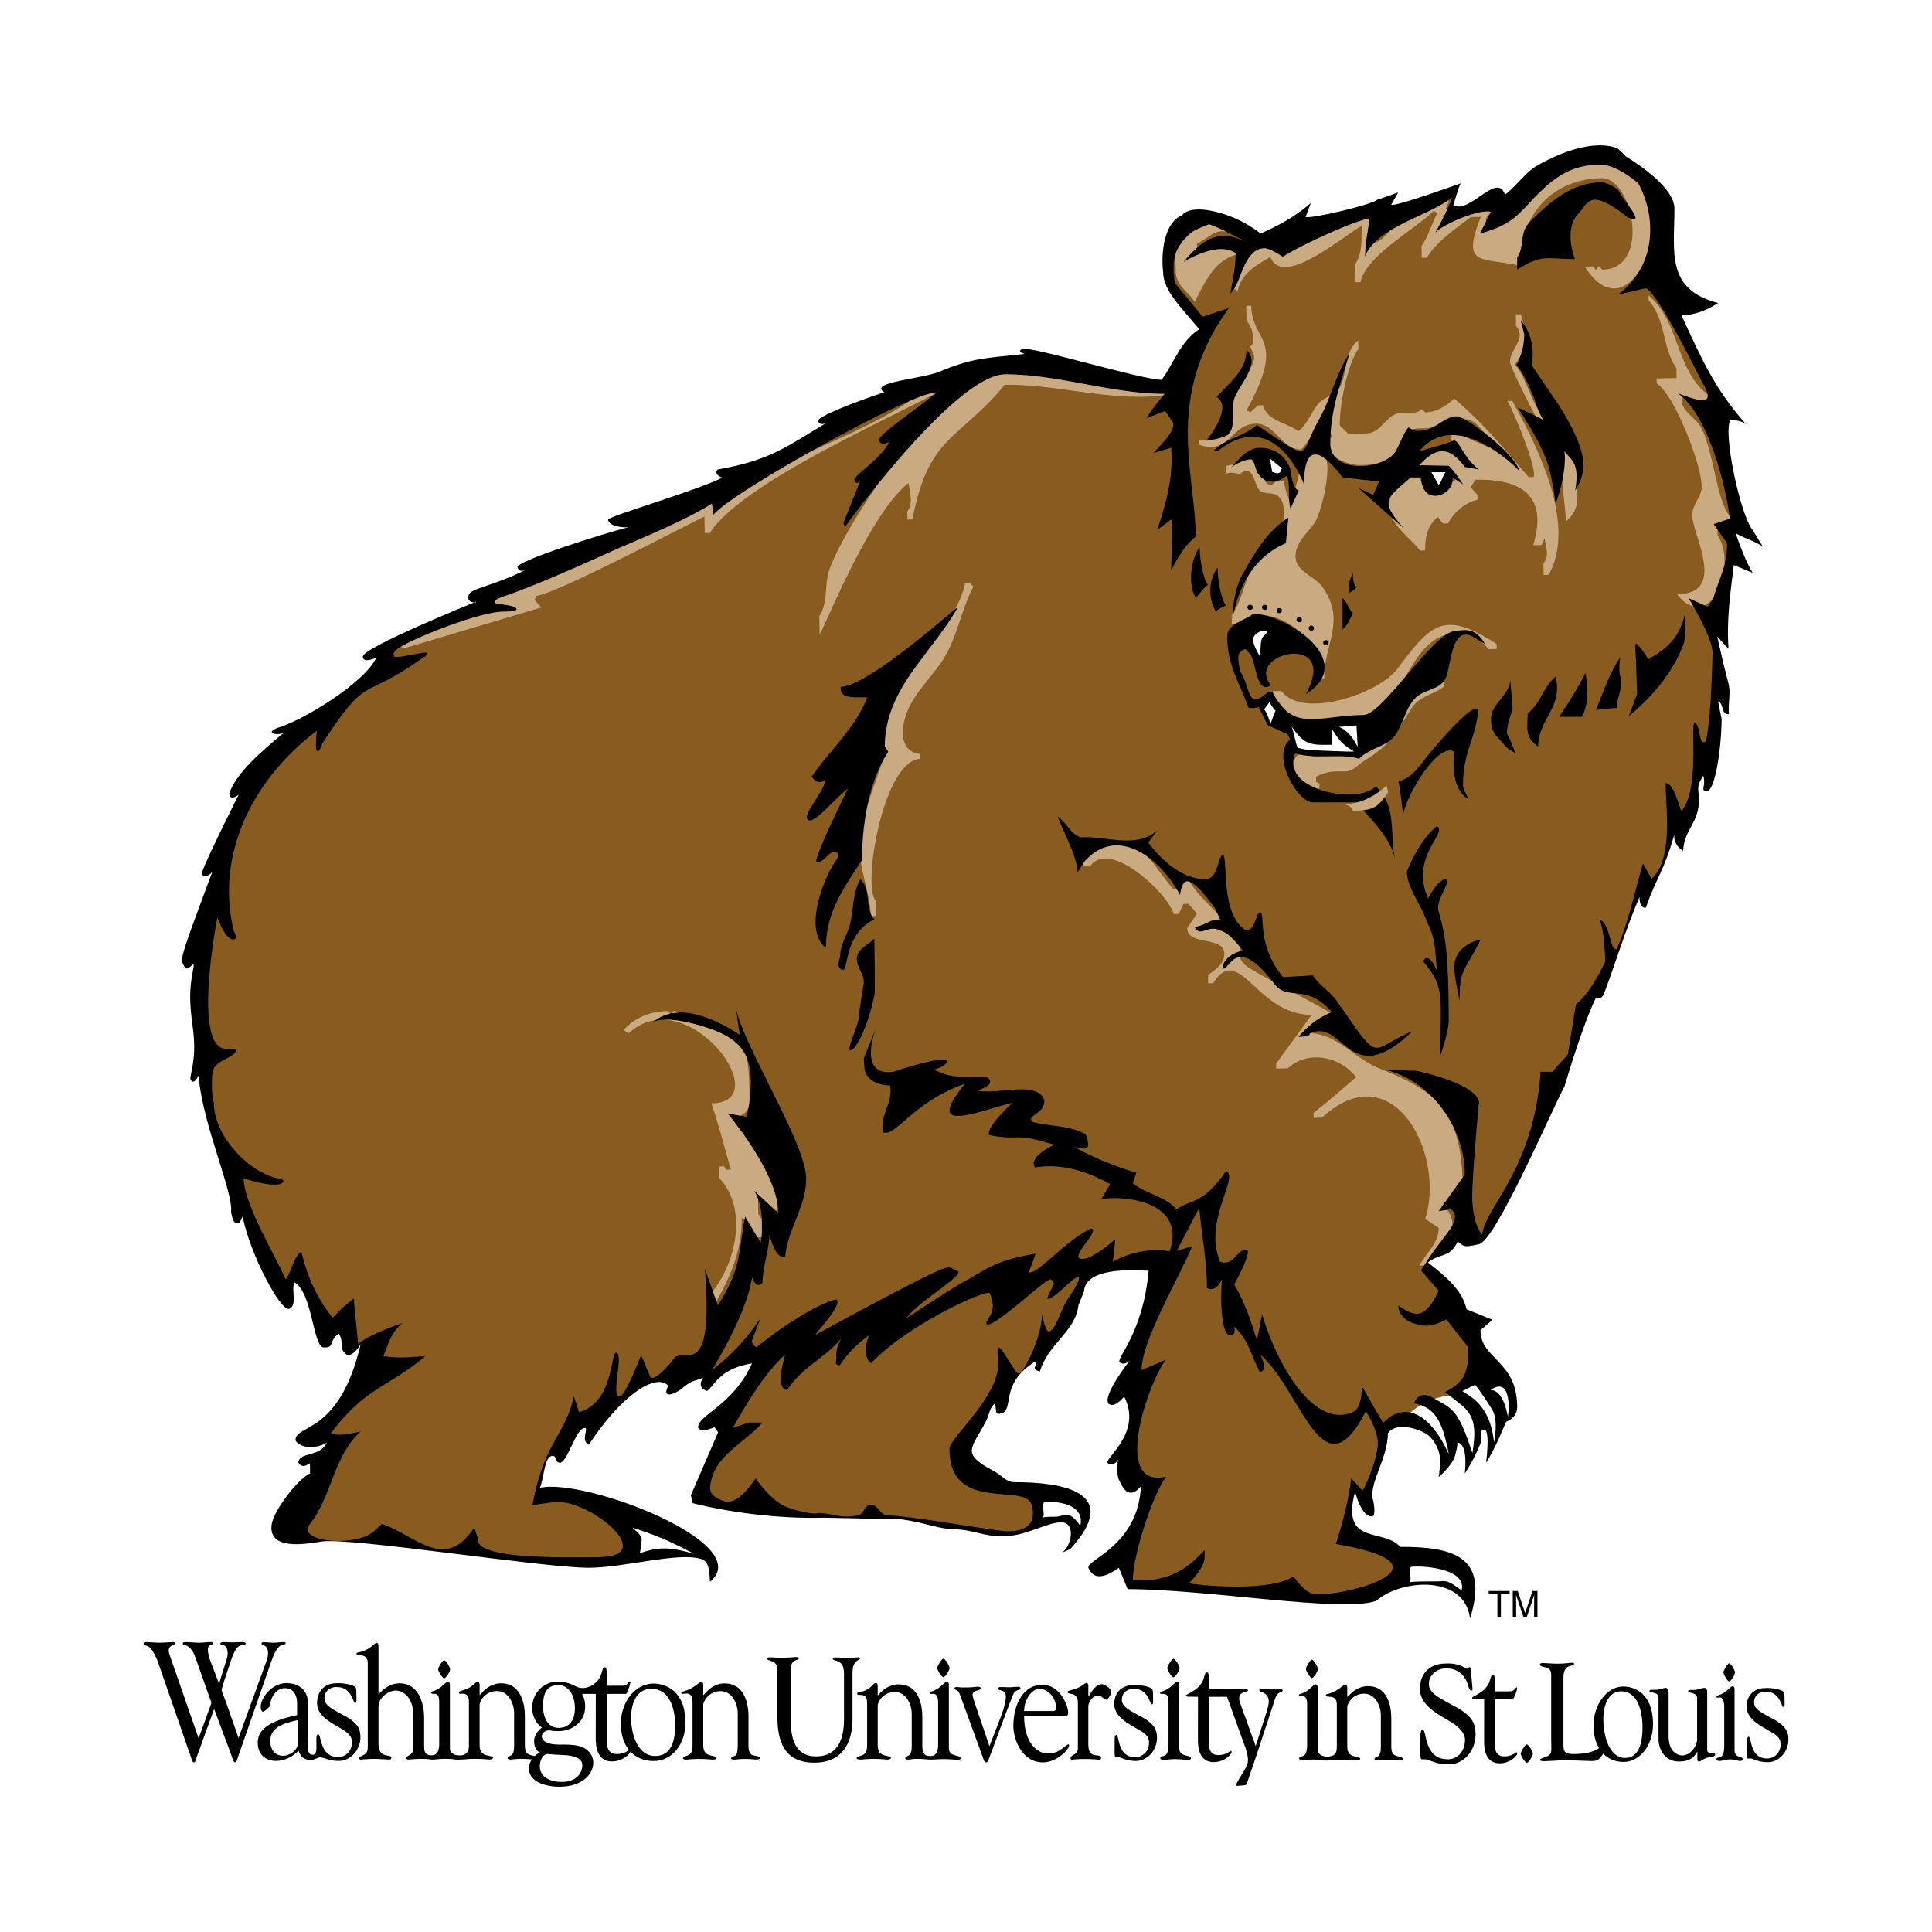 <svg xmlns="http://www.w3.org/2000/svg" width="2500" height="2500" viewBox="0 0 192.756 192.756"><g fill-rule="evenodd" clip-rule="evenodd"><path fill="#fff" d="M0 0h192.756v192.756H0V0z"/><path d="M113.826 148.297s-.467.576-.887.623c-.668.075-.943-.587-1.256-1.183-.385-.737-.139-2.129-.139-2.129s-.311.761-1.07.344c-.15-.563 3.502-3.082 1.68-6.618 0 0-.906 1.188-1.539.734-.697-.807 2.117-4.346 2.117-4.346s-.473.556-.996.212c-.527-.286 2.311-2.802 2.859-9.149-1.779-.107-6.295-.303-6.449 2.062l-.547 1.37c-.297 2.648-3.08 3.896-3.85 6.627-.982-.279-.195-.52-.484-.997-3.475 2.186-2.115 4.562-3.229 5.131-.883.272-.547-.153-.779-.947-.547.425-.576 1.165-.873 1.743-1.442 2.815-2.642 3.186.873 5.055.627.334 1.15 1.045 1.916 1.045 4.705 0 10.879.904 5.609 6.672l-.818.363c.979-.724 1.379-3.025-.084-3.025-1.434 0-3.391 1.311-5.666 1.394-1.953.071-3.213-.696-4.967-.696-1.959 0-4.351-1.303-7.582-1.047l-5.491-.115c-4.442.131-9.487-.539-13.072-1.453l-.175-.784 2.722-6.289-.37-.509s-1.247.617-1.62.092c-.183-1.28 3.412-2.115 5.368-6.453-3.332.529-3.783 2.328-4.498 2.753-1.136-.378-.355-1.335-.355-1.335-1.427.569-1.02.188-2.274 1.194 0 0-.923.663-1.312.447-.346-.26.229-.748-.049-.957-1.375-1.031-4.703 1.292-7.789 6.013-.908-.403.099-1.756-.456-1.666-.886.144-1.628 3.348-2.428 3.476-.729-.174-.221-.649-.71-.688-.846-.064-.827 1.984-1.283 3.182 4.372-1.035 21.708 5.539 16.959 9.372-.048-.909-.033-2.011-.86-2.27-2.317-.727-7.707.871-11.242.871-4.624 0-23.833-3.071-26.667-2.614-1.808.291-5.258.836-4.968-1.655.162-1.388 2.588-4.566 3.835-5.143v-1.023s-.796.662-1.166-.078c.125-1.075 2.096-.479 2.842-1.953-1.442.765-2.747.385-3.12-.223-.084-1.708 4.339-.426 6.499-9.62 0 0-.713 1.29-1.395 1.046-.846-.59-.193-1.119-.788-2.107-1.108.819-.336 1.473-1.585 1.379-.991-.286-1.081-5.449-2.823-6.479-.399.654.335 2.339-.556 2.638-.836.263-3.88-5.394-4.628-9.21-.312.66-.398.833-.788.574-.216-.087-.369-1.037-.369-1.037.239-1.987-2.869-8.763-3.24-13.606-.494.948-.711.517-.711.517-.432-.216.648-1.728.13-5.313-.303-2.333-.398-3.619.039-5.785.265-1.313-.47.429-.859-.263-.432-.821-.691-.216 2.769-9.463-.648.694-1.17.521-.955-.17.61-1.615 3.582-7.53 3.582-7.53-.505.368-.918.414-.93-.157.715-2.042 3.188-4.166 5.438-6.036-.681.322-1.956.029-.616-.49 2.418-.691 8.614-4.414 9.854-7.004-1.43.611-1.344-.08-1.344-.08-.257-.841 11.279-5.498 11.279-5.498.213.137-.998.185-.738-.636.172-.734 2.477-.889 5.967-2.675 0 0-.913.602-1.085-.133-.13-.604 8.422-3.321 11.07-3.992-.527.075-2.022-.096-2.028-.759.189-.392 8.642-2.823 11.39-4.179 0 0-.902-.294-.467-.816 5.276-.934 6.77-2.223 10.75-4.587 0 0-.68.223-.726-.282-.091-.365 3.425-1.799 6.612-2.844-1.701-.988 3.907-1.348 5.474-2.045 3.225-1.326 4.323-1.332 8.526-1.772 0 0-.912-.25-.178-.51 1.199-.175 11.723 3.053 13.844 3.096 1.229-1.701 1.904-3.871 3.746-5.055-2.029-2.437-3.574-3.863-3.607-5.745-.238-2.044.182-4.97 1.906-5.627 0 0 .545-.999 3.27-.363 2.723.636 4.539 2.179 4.539 2.179s2.852-1.096 5.027-3.035l-.523 1.394c.586.203 6.51-1.196 7.146-1.714l2.092-.726-.697 1.22c.393.228 6.926-2.133 6.926-2.133-.123.133-.727 2.179-.727 2.179 1.633.924 4.391-3.387 5.152-1.049 1.188-.892 2.002-2.236 3.311-2.963 5.516-3.068 7.967-1.616 7.967-1.616.293.244.553.5.777.756 1.738 1.076 4.852 3.272 4.852 5.217 0 4.308-.891 8.056 4.357 9.413-1.1.713-2.332 1.22-3.66 1.219 1.977 4.281 3.32 7.392 6.475 10.901 0 0-.455-.454-1.596-.443-.752 1.369 1.037 9.589 2.23 10.973l1 1.634c-1.271-.748-1.35-.605-2.701-1.302.5 1.439 1.119 3.015 1.701 3.935l-1.881-.772c-.346 2.746-.742 5.595-.523 8.366l-1.137-1.239s.717 3.188 1.09 4.539c.318 1.146-.014 1.757.076 3.209-.836.037-.434-1.001-1.074-1.28l.348 1.743c-.002 2.692-.613 7.19-1.465 7.208-.73.043-.043-.566-.365-1.522-.771 1.203-.422 1.181-.436 2.506-.023 2.235-1.432 2.772-1.572 4.982-1.109-.684-.867-1.671-.867-1.671-1.057 3.754-1.812 4.35-2.848 7.333-.688.133-.639-1.058-.639-1.058-1.596 3.785-2.271 6.321-3.594 9.777-.336.551-.736.246-.793.361-1.361 2.814-3.094 8.766-3.094 8.766-.973 1.681-6.889 15.504-8.543 15.734-1.67.425-1.576.098-2.113-.265-.793 1.691-1.73 1.116-2.977 2.092 1.619 1.268 3.434 2.679 3.857 4.668l2.586 1.051-1.191 1.041c-.006 2.911 3.66 3.005 3.66 7.669 0 1.105-1.105 1.457-1.105 1.457s-1.115 2.778-1.998 4.085c0 0 .545-4.085-.453-3.177-.26.236.18.593-.182 1.452-.727 1.725-1.49 2.806-1.49 2.806s.396-3.055-.766-3.078c.033.014.102.153-.195 1.271-.279 1.044-1.654 2.156-1.654 2.156s.373-1.797-.07-2.792c-.443-.99-.877-1.519-2.021-1.914-2.336-.809-2.963.349-2.963.349-.016 2.592-2.006 5.106-1.461 6.74 0 0 .293 1.297-.057 1.542-1.123.175-1.76-2.449-1.76-2.449-1.451 5.446 2.842 3.57 4.498 5.496 5.266-.008 8.926.925 6.973 7.146-.451-3.809-5.363-4.032-8.367-2.44-.434.229-1.045.697-1.045.697-3.328 1.174-16.898-1.186-24.752-1.187l-.871-2.125c-1.852 1.308-2.646.931-3.049-.025-.066-.846 4.977-2.249 5.246-8.099z"/><path d="M24.31 117.528c.018 2.627 3.187 7.771 4.183 10.109.668-.856.707-2.067 1.569-2.789.567 2.412 1.542 4.708 3.137 6.624.625-.715 1.349-1.33 2.092-1.917l.436 4.531c1.187-1.006 4.444-2.092 4.444-2.092-1.073.805-1.454 2.117-1.917 3.312 1.497.207 2.163.128 4.183 0-3.817 3.212-5.875 3.012-9.412 7.669.757.457 2.962-.174 2.962-.174-2.749 2.537-2.894 6.504-5.055 9.237-1.382 1.749 3.906 2.24 5.927 1.046.539-.319 1.22-1.046 1.22-1.046 3.386 1.114 6.302 4.886 9.238.349l.363 1.112c-.363 2.179 9.167 1.851 12.012 1.851 6.242 0-1.029-5.936-4.478-5.482 0 0-2.129.312-2.088.272 1.189-6.405 3.308-6.968 4.125-10.825l.522 1.568c3.353-.914 3.138-5.642 3.66-5.926.874-.038-.522 4.367.349 4.357.525.225 2.184-4.121 2.184-4.121l.859 2.062c.363.999 2.578-1.891 2.578-1.891 1.203-.688 3.782 2.062 2.92-8.773l1.307 3.659c2.307-3.757 1.996-4.813 2.702-8.889l1.568 2.614c.228-1.697.238-3.725-.697-5.229l2.44 2.266c.006-3.941-5.055-9.935-5.055-9.935l1.917.349c1.078-5.532.12-7.597-4.133-8.946-4.253-1.349-5.279-.466-5.279-.466 2.479-2.158 6.303-.361 8.744 1.249-.109-.359-.377-2.469-.377-2.469 1.136 4.295 6.971 13.392 6.971 16.819 0 2.756-1.86 5.066-2.091 7.756-1.063.33-1.569-2.266-1.569-2.266-.017 1.656-.681 3.223-.697 4.88-.584.735-1.045-.522-1.045-.522-.571 3.795-4.009 9.237-4.009 9.237 1.93-1.436 3.558-3.224 4.88-5.229 0 0-.353.876-.871 2.266-.112.3.436.697.436.697 2.667-2.22 6.503-4.564 8.007-4.779.43.537-1.064 2.188-2.168 3.559 0 0 11.443-6.279 12.943-6.676.715-.189.612.002 1.365.324.245.619-4.168 3.132-5.177 4.669 0 0 4.6-3.058 5.858-3.72 2.042-1.076 2.797-2.021 7.032-2.727l-.67 1.854c.848.286 3.58-3.146 6.188-4.357.965.09-1.768 2.541-1.162 2.963.936.49 3.604-1.917 3.604-1.917l-.264 2.266c1.66-.935 3.779-1.387 5.666-1.046 1.592-4.504-3.447-5.628-6.797-5.229l.871-1.481c-2.309-1.271-4.84-2.099-7.494-1.655-.75-1.072 1.916-2.267 1.916-2.267-4.217-1.294-3.256-.358-6.449-.958-.578-.583 2.266-3.225 2.266-3.225-3.475.85-8.969 3.255-4.706-1.918-5.312 1.897-6.866 5.299-8.192 4.881-.37-1.646 1.04-3.048.697-4.706 0 0-2.085.093-2.54-1.542l-.075-1.159 1.22-3.051s-1.961 4.937 1.76 4.393c2.612-.862 4.673-1.394 5.271-1.128.199.531-1.28.918-1.28.918 1.364.572 1.666.818 5.246.715 1.244.726-.889 1.377-.889 1.377 2.141.428 5.959-1.027 6.662.928.217 1.382-2.027 1.604-1.084 2.21 1.73.47 3.629.309 5.229 1.22.641 1.733-.051 1.518-1.219 1.221a31.116 31.116 0 0 0 6.273 2.614l-.348 1.046c1.32 1.098 3.217 1.266 4.357 2.614 1.461-1.073 2.592-.399 4.953-3.85 1.33.666-2.336 5.018-.596 9.078 1.482.463 1.631-1.386 2.736-1.171.225.672-1.342 3.437-1.342 3.437 1.035 1.728 1.697 3.654 2.266 5.578l.523-2.614c1.49 5.074 5.178 11.482 9.062 9.76.982-.436.871-2.614.871-2.614l2.145 3.701c2.359-2.45 4.902-.544 6.535 3.087-.635-3.269-1.361-4.63-3.451-5.045 0 0 .414-1.378 1.818-.584 2.027 1.147 2.541 1.09 3.994 5.538.453-2.814.09-3.903-1.361-4.993l-1.363-1.089c2.074-1.037 2.334-2.131 2.316-4.449l-2.18-2.789s-1.271.694-2.133.611c-2.814-.272-2.66-2.006-2.66-2.006s1.117.892 1.934.825c1.207-.097 2.076-2.307 2.076-2.307l-1.744-2.004c1.029-1.771 1.795-2.648 2.754-3.949 1.271-1.725.209-2.151.209-2.151l-1.219.175 2.613-3.661c.055-4.576-3.447-9.501-8.018-10.458l3.236.118c6.99 1.634 6.176 3.368 6.176 3.368s-.752 8.041-.637 9.704c.182 2.632.998 3.268.998 3.268.121-2.492 5.174-6.535 5.809-16.248h1.182l1.543-1.726.799-4.997c1.201-.898 2.309-3.005 2.922-4.262.006.115-.027-3.142-.588-4.214 1.17.463.986 3.082 1.742 2.963 1.158-2.63 1.805-5.767 2.615-8.541l.861 1.531c2.182-2.006 1.41-6.901 1.404-9.549.816.056 1.182 1.873 1.568 2.789 1.834-2.14.893-8.455 1.293-8.764.635-.118.391 2.439 1.146 1.792.555-2.152.67-8.781.67-8.781.033-1.592-2.412-5.512-2.412-5.512l1.918.872.521-.727c.643-2.222 1.426-3.333 1.424-5.618l-1.361-1.906 1.635-.545c-.527-4.125-2.42-10.629-5.182-12.469.475.075 2.963 1.233 2.963.262 0-.585-.357-1.023-.596-1.5-4.539-9.078-5.488-9.322-5.629-9.259l-2.723.636c3.699-2.739 3.955-7.551 2.027-11.101-.973-.834-2.525-1.87-3.801-1.87-3.434 0-5.227 1.848-7.406 4.183-1.082 1.158-1.986 1.979-4.619 2.705l1.133-2.182c-1.148-.304-4.781 1.218-5.578 2.091 0 0 1.199-2.121 1.723-3.54-2.477 1.945-7.582 2.955-8.715 5.938.021-1.499.264-2.315.436-3.805-1.211.04-7.385 2.91-8.629 3.805 0 0-1.281-.854-1.791-.854-.637 0-1.311.217-2.043 1.726-.459.947-.66 1.99-1.395 2.788.211-1.34.523-2.642.523-4.008-1.766-1.318-5.229.872-5.229.872 2.051-2.443 3.693-3.375 6.449-1.917 0 0-2.709-1.491-3.887-1.859-.783.367-1.533.513-2.193 1.204-1.369 1.435-1.486 2.557-1.215 4.645l2.783 3.373 2.615-.871c-6.486 9.026-3.326 16.43-3.311 22.833-1.127.843-1.771 2.11-2.441 3.311.008-1.685.16-3.372 0-5.055l-1.395 1.046c.93-2.833 1.602-5.167 1.395-8.192l-1.742.523c.797-.991 2.551-2.444 1.742-3.312l-.609-.871-1.83.697c.465-.89 1.795-2.408 1.795-2.408-5.324-.002-10.588-1.95-15.914-1.95-4.928 0-15.803 14.927-15.793 14.956.009.028-.259.388-.347-.132 0 0 .661-1.697 1.674-4.192 0 0-.42.436-.549.003-.389-.432 2.555-2.051 3.424-3.875 0 0-.832.419-.962-.143-.432-.389 3.559-3.021 5.582-4.701-1.105-.792-20.478 9.86-22.14 12.105l-.169-1.124c-2.566 1.644-7.19 3.534-9.998 4.756 0 0-7.215 3.333-10.815 4.516.078.047-1.012.247-.787.619.096.159 2.054.201 2.126.634.043.259-1.426.259-1.426.259-2.2.028-8.467 2.462-10.282 3.585 0 0-.777.432-.518.864.205.341 3.493-.679 3.283-.26-.259.519-.216.26-.216.26-6.367 4.651-5.486 1.425-10.238 8.726 0 0-.303.95-.519.691-.231-.277-.003-1.992-.003-1.992-6.052 4.54-10.235 12.015-8.291 20.006 0 0 .513.821-.087.821-.734 0-1.455-1.934-1.557-2.178 0 0-2.72 13.842 1.211 13.064-.028.132.994-.13.519.432-.586.692-2.191.786-2.252 2.239-.091 2.179.174 2.74.174 2.74 0 3.071 3.072 6.598 6.053 7.462.215.087 1.039.11.864.432-.259.476-1.857.173-1.857.173-1.461-.253-2.089-.567-2.089-.567z" fill="#875c1e"/><path d="M158.117 26.601l.83-.015.254.328c.111-.002.217-.335.326-.338l.338.326c4.914-.066 3.037-9.178-.076-9.124-5.234.092-8.227 4.03-8.143 8.749-3.744-.925-5.945.245-3.902-4.888l-.994.017c-1.59 1.214-3.307 2.345-4.41 4.059l-.496.009-.021-1.161c.707-1.029 1.012-2.255 1.602-3.346l-.418-.159c-1.898 1.918-6.725 4.436-7.26 7.095l-.498.009-.031-1.825c.777-1.134.553-2.536.68-3.828-2.045 1.154-7.889 6.237-9.152 3.146-1.408.759-2.936 1.674-3.26 3.376l-.35-.224c.451-.711.654-1.538 1.025-2.303.732-1.509 1.406-1.726 2.043-1.726.51 0 1.791.854 1.791.854 1.244-.896 7.418-3.765 8.629-3.805-.082.702-.178 1.254-.26 1.799l-.031.036.02.05a13.966 13.966 0 0 0-.164 1.92c.195-.518.512-.976.914-1.39.648-.192 1.127-.705 1.594-1.23 1.828-1.119 4.182-1.932 5.773-3.004l.096.109-.318.669.123.15c-.078.167-.16.333-.24.496l-.203.106.066.168c-.428.847-.812 1.527-.812 1.527.795-.871 4.412-2.389 5.57-2.093l-.506.654.006.325-.625 1.205c2.633-.726 3.537-1.547 4.619-2.705 2.18-2.335 3.973-4.183 7.406-4.183 1.275 0 2.828 1.036 3.801 1.87 1.396 2.57 1.646 5.803.273 8.431-1.324 2.307-3.521 3.165-5.609-.136zM122.35 23.119c-1.15-.26-1.789.648-2.93 1.17l.006.435c-.445.391-.895.871-1.365 1.432 0 0 3.463-2.19 5.229-.872 0 .046 0 .091-.002.136-2.258.701-3.045 2.773-4.098 4.681-.658-.977-1.855-1.65-1.877-2.954-.014-.806-.064-1.292-.064-1.644.143-.513.396-.99.803-1.49l.525-.538.189-.194c.574-.443 1.203-.596 1.857-.901.436.136 1.084.427 1.727.739zM164.473 29.476c3.098 2.563 2.717 7.424 5.885 9.873.008.06.014.12.014.183 0 .972-2.488-.187-2.963-.262.166.112.33.241.492.386-.49 1.023 1.113 1.97 1.607 2.674 1.385 1.968 1.635 7.307 3.045 9.138.014.091.025.183.037.272l-1.635.545.396.553.01.576c.541.782.744 1.853.688 2.926-.271 1.051-.709 1.977-1.102 3.289-.264.339-.564.604-.896.761l-1.598-.727s.207.333.5.843c-.516-.126-1.068-.505-1.637-1.214 5.221-.056 1.318-6.26 1.518-8.074.111-1.012.965-1.729.949-2.671-.039-2.216-2.66-9.076-4.494-10.292l-.008-.497 1.99-.035-.018-.996c-1.428-2.042-1.049-4.871-2.773-6.754l-.007-.497zM124.34 30.508l.496-.008c.076 3.746 3.598 3.091-.48 10.461l.418.159.734-.677.498-.009c.432 1.595 2.393 1.727 3.529 2.593.918-.706 1.244-1.814 1.943-2.688.639-.799 1.852-.877 2.291-1.865.67-1.505.342-3.361 1.746-4.51l.016.83c-1.135 1.656-1.889 5.648-1.857 7.664l.844.815 1.824-.032c1.49-.026 1.961-1.949 3.447-2.051.664-.046 1.537.169 2.068-.368l.338.326c1.129-.019 2.078-.632 2.879-1.377 2.785 2.305 5.094 5.101 7.438 7.834l.496-.009c.387-.791-2.023-6.652-2.619-7.586l.496-.01c2.484 4.539 6.463 12.288 3.621 17.358l-.496.008-.021-1.161c.627-.678.225-1.701.123-2.491l-.32.669-.828.015c1.506-4.934-1.137-6.619-5.756-6.536l-.484.755.676.735.01.498c-1.289.344-2.311 1.213-2.945 2.375l-.498.008-.51-.655c-1.039.792-1.295 2.103-1.268 3.341l-.498.008c-1.109-1.425-3.031-2.497-3.066-4.509-.023-1.363.848-2.918 2.355-2.945 1.18-.021.844 1.976 2.025 1.956.99-.018 1.4-1.147 2.213-1.533l-.01-.497-.844-.815-2.82.049-.008-.498c1.936-1.525 1.568-1.703 3.969-.732l-.016-.995-.674-.486-.008-.498 1.16-.02c.748.597 1.75.709 2.512 1.283l.66-.177c-2.631-3.402-2.354-3.012-6.172-1.883-.822.243-1.709-.068-2.48.375-1.039.595-.051 3.319-4.67 3.399-1.422.025-4.207-.983-2.953-2.852l-.35-.989c.254-.707.439-1.693.123-2.408-1.156 1.431-1.506 3.378-2.82 4.695-1.955.031-2.57-2.61-4.525-2.576-2.475.043-2.66 3.197-5.688 2.09l-.01-.498c1.047-.001 2.346.16 2.973-.882.691-1.151.133-2.606.596-3.826.359-.943 2.273-2.792 1.926-3.767l-.346-.824.326-.338c-.006-.797-.15-1.617-.703-2.227l-.026-1.491zM151.232 31.366l.498-.009c.596 1.916.711 3.323-.578 4.988 1.318 1.701 1.604 3.992 3.086 5.587l.008.497-.498.009c-.453-.591-3.088-5.826-3.096-6.333-.023-1.251 1.709-2.348.6-3.578l-.02-1.161zM116.174 39.302l-.141.146c-5.176.65-10.561-1.133-15.779-1.052-4.715 5.627-7.613 5.039-9.223 13.434l-.498.009-.014-.829c.635-.771.252-1.949.117-2.822-4.05 3.255-8.48 14.749-8.862 15.087l-.032-1.825c.865-1.281.517-2.906.92-4.33.481-1.704 2.424-5.169 4.888-8.756 3.588-4.431 9.482-11.011 12.753-11.011 5.31 0 10.562 1.936 15.871 1.949zM93.32 39.265c-6.135 3.238-19.398 9.135-22.508 13.913l-.498.009-.029-1.658c-2.794 1.363-14.82 7.718-16.785 7.925l-.158.417.676.735-13.617 4.054-.422-.122c1.974-1.156 7.996-3.476 10.143-3.503 0 0 1.469 0 1.426-.259-.072-.433-2.03-.475-2.126-.634-.226-.372.864-.572.787-.619 3.601-1.183 10.815-4.516 10.815-4.516 2.808-1.222 7.432-3.112 9.998-4.756l.169 1.124c.757-1.022 5.187-3.788 9.891-6.422 3.4-1.532 6.814-3.016 9.695-4.949 1.368-.586 2.306-.883 2.543-.739z" fill="#c9aa81"/><path d="M132.123 67.704l-.498.009c1.043-3.431-4.971-8.304-7.895-5.503l-.828.015-.016-.83c1.203-1.73 1.32-3.978 2.557-5.686.826-1.143 2.623-1.824 2.594-3.446-.016-.933.316-2.351-.713-2.891-.533-.278-1.209-.017-1.668-.469-.521-.513-.48-1.995-1.445-1.965l-.492.34c-.465-.036-.967-.236-1.41.003l-.014-.809c.9-.062 1.652-.692 2.561-.708 1.355-.023.688 2.664 2.035 2.619l.41-.339.828-.015c.033.692.299 1.338.533 1.981 1.037-1.284.764-4.99 2.814-5.027 1.99-.034.367 6.181-.289 7.14-.75 1.096-1.957 1.978-1.932 3.435.025 1.494 1.969 1.942 2.709 3.022 2.382 3.481.104 5.634.159 9.124zM156.107 44.555c1.684 2.542 1.197 2.046 1.252 5.122.018.981-.365 1.726-1.121 2.341-.102-1.743-.393-3.471-.422-5.219-.008-.417.318-.75.311-1.167-.004-.244-.336-.248-.34-.492-.004-.231.209-.406.32-.585zM96.285 58.208l.498-.009.338.327c-1.288 2.415-1.626 5.238-3.188 7.521-1.607 2.35-3.909 4.171-3.855 7.285.017.928.697 1.882 1.692 1.878l.008.498c-3.668.239-5.777 12.734-4.397 14.18l.026 1.493-.498.008c-.169-2.62-1.375-5.121-1.131-7.778.242-2.627 2.597-8.103 2.505-8.588-.155-.815-.359-1.561-.374-2.399-.054-3.116 7.442-9.634 8.376-14.416z" fill="#c9aa81"/><path d="M149.318 64.251l.008.498-.828.015c-.758-.995-1.828-1.627-3.098-1.605-5.26.091-4.963 8.382-10.223 8.474l-5.473.096c-1.236.022-1.799-1.626-2.695-2.275l-.008-.498.828-.015c2.174 2.871 9.773.228 11.576-2.193 3.406-4.573 4.654-5.894 9.913-2.497z" fill="#c9aa81"/><path d="M144.068 67.661l.014.829c-1.105.845-2.469.952-3.279 2.214-1.691 2.634-1.928 3.495-4.721 5.226-.574.356-1.074 1.014-1.807 1.027-1.34.023-1.734-.06-2.977.549l.008.498.336.16.008.498-1.16.021c-.57-.715-1.352-1.395-1.369-2.382-.031-1.711 1.416-.771 2.309-.787l3.482-.061c2.744-.048 3.711-2.855 5.061-4.734 1.054-1.468 2.632-2.106 4.095-3.058zM109.68 84.189c4.957-.096 4.541 1.186 7.381 4.517l.496-.009.148-.998.83-.015c.844 1.535 2.211 2.657 3.387 3.923l.012.643-1.328.043c.916.688 2.566.727 3.021 1.938.264.702-.256 1.222.531 1.982.783.756 6.943 3.801 8.547 4.828-.664.79-1.615 1.251-2.287 2.031 2.938-.049 4.668 2.524 7.195 3.524 2.316.917 4.062 1.779 5.344 2.922a11.864 11.864 0 0 1 2.008 2.843c.549 1.335.85 2.99.953 5.134l-1.76 2.463-.17.133.039.052-.498.697.891-.128c.357.587.502 1.076.498 1.508a4.684 4.684 0 0 1-.379.597c-.863 1.172-1.57 1.999-2.453 3.445l-.479.009c.682-1.23 1.945-2.246 1.926-3.767l-1.344-.89c2.059-6.493-3.23-16.637-10.297-10.106l-.83.015-.008-.497c1.461-1.133 2.848-2.357 4.252-3.559-1.604-2.062-4.799-2.749-6.818-.877l-1.162.021-.008-.497 3.564-4.874c-5.486.097-7.24-7.314-9.844-3.146l-.498.009-.014-.83c.713-.51 1.641-1.108 1.623-2.102-.033-1.855-3.697-.746-3.695-2.59l.971-1.427-.848-.98-.498.008-.48 1.004-.496.009c-.598-2.08-6.311-7.454-8.297-4.833l-.746.013-.016-.83 1.636-1.356zM66.584 100.869l.272.263a3.924 3.924 0 0 0-1.463.649c-.922.128-1.832.533-2.669 1.312l-.503-.323c1.119-1.259 2.696-1.875 4.363-1.901zm.43.231l.234-.242c.183.023.338.087.481.168-.241.007-.48.031-.715.074zm7.484 4.417c.167.804.248 1.873.273 3.34.007.381.015.702.002.979-.026.195-.056.396-.088.604-.11.364-.337.631-.8.877l-1.294-.235s.278.329.705.886c.126.217.333.482.59.791 1.36 1.874 3.35 4.975 3.705 7.504-.04.184-.094.367-.165.551l-2.221-2.062c.168.271.307.559.418.858l.026 1.511.34.492.021 1.247c-.011.194-.026.388-.045.579l-.385.006-1.247-2.079-.063.374a3.343 3.343 0 0 0-.274-.258c.056 3.103-1.026 5.679-2.509 8.34h-.01l-.358-1.002c2.361-3.035 3.484-8.212.651-11.281l-.02-1.161.497-.009.171.329.498-.009c-.629-2.202-1.206-4.433-1.94-6.603 5.452-.06.431-8.154-4.742-8.345.798-.037 2.096.096 4.14.743 2.193.695 3.509 1.58 4.124 3.033z" fill="#c9aa81"/><path d="M140.734 140.925a6.314 6.314 0 0 1 1.01-.734c1.596.568 2.23 1.967 2.795 4.867-1.008-2.241-2.361-3.824-3.805-4.133zm2.407-1.364a8.124 8.124 0 0 1 1.461-.336l.938.749c1.451 1.09 1.814 2.179 1.361 4.993-1.395-4.271-1.926-4.388-3.76-5.406z" fill="#fff"/><path d="M125.053 61.231c3.068-.006 10.59 4.668 5.23 8.018 3.445-6.214-6.156-4.208-3.486-.872-1.623 1.005-1.412-2.841-2.266-3.312 0 0-.234-.709-.871.108-.299.386.092 1.815.092 1.815 1.084 1.717.605 4.002 2.812 1.997l.406.088c1.229 2.453 2.625 2.882 5.055 2.614 1.336-.148 2.66-.349 4.008-.349 1.869 0 6.924-8.154 9.064-8.366.816-.081 2.074-.524 3.072 1.292l-.98-.595c-2.445-1.649-2.391 2.851-2.963 4.009-.592 1.192-2.088 1.061-2.965 1.917-1.129 1.103-1.24 2.838-2.266 4.009-.795.909-2.318.992-3.398 2.091-2.215-.613-4.125.111-6.361-.523-1.629 3.478 5.928 5.211 8.018 3.312 2.148 1.778 1.385 4.934 1.918 7.146-.59-2.288-2.383-3.83-3.836-5.578h-4.357c-1.557 0-4.203-4.705-2.264-6.275l-.264-.523-1.977-.912-.908-1.816s-.154.183-.998.091c-.908-2.542-2.129-4.255-2.129-7.123 0-1.297 1.807-1.59 2.614-2.263zM162.354 21.666s-2.014-1.743-3.225-1.743c-.826 0-1.162.891-1.656 1.395-1.525 1.557-.35 4.532-.35 4.532-2.857-.001-3.217-.547-5.752 1.046v-1.22c.779-1.099.191-2.441 1.221-3.486 1.992-2.02 4.232-4.009 7.234-4.009.396 0 1.562.608 1.689.879.444.952 2.905 3.54.839 2.606zM151.721 31.949c1.715 1.997 1.08 4.448 1.08 4.448s1.537 2.319 2.057 3.047c.482.674 2.994 4.321 3.117 6.757.076 1.525-.816 2.724-.816 2.724.453-2.633-.301-2.972-1.08-3.903 0 0 .354 1.815-.871 5.229-.5-3.687-.959-4.515-1.408-5.502-.453-.999-1.24-2.313-2.361-4.085l2.549 1.22c-.52-.732-.705-1.619-1.045-2.439-1.23-2.956-1.686-2.956-1.686-2.956s.812-1.287.814-3.145l-.35-1.395zM124.357 34.912c1.531 1.344-.795 3.532-1.221 4.881-.34 1.069.201 2.601-.523 3.485-.359.438-2.266.697-2.266.697s2.75-3.297 1.045-4.357c1.225-1.469 2.963-2.577 2.965-4.706zM134.639 35.261c-.992 3.224-1.916 5.847-1.916 8.976 0 3.155 5.623 2.688 6.623.61 1.926-4.002.381-1.055 3.311-2.092.934-.331 1.656-1.22 2.703-1.22.926 0 5.988 3.939 6.188 5.403 0 0-6.191-6.457-9.936-1.917 2.201-.636 2.641-.72 3.473-1.09.594.145.908 1.725 2.451 2.905l-1.393-.247c-1.531-2.073-2.838-2.07-4.531-.174l2.928.058c.434.421 1.041 1.243 1.43 1.86l-1.045-.697c.16 1.923-3.09 2.906-3.139 0h-1.045c-2.305 2.066-3.209 2.25-.697 5.054l-4.531-4.009 1.494.697.598-1.394c-1.23-.003-2.439-.251-3.66-.348-1.908-2.571-3.859-3.771-3.836.697 0 0-2.906-7.942-8.625-3.312h-.438c1.184-1.288 3.068-1.472 4.357-2.614 5.752 3.845 4.098 3.166 6.156-.473 1.257-2.221 1.681-4.552 3.08-6.673z"/><path d="M129.576 48.932c-.326.694-.529 1.184-.816 1.796-.307-.904.012-2.383-.367-3.265-1.795 1.388-2.775-.082-2.775-.082-.414-.468-.453-1.551-.816-1.551-.816 0-1.947.764-1.947.764.705-.666 1.455-1.853 2.764-1.908 1.547-.064 2.801.868 3.186 2.368-.002.001.078 1.715.771 1.878z"/><path d="M126.705 45.748c.258.186.914.821 1.219.933-.107.145-.084.355-.258.472-.242.161-.57-.023-.74-.082l-.221-1.323zM142.803 47.113h1.424c-.225.187-.449 1.096-.697 1.249l-.727-1.249z" fill="#fff"/><path d="M128.539 51.645l-.248 2.544c-2.906 1.271-4.631 3.813-5.33 7.564 0 0-.027-2.662 1.047-4.531 1.224-2.134 2.428-4.254 4.531-5.577zM134.988 57.223c-.002.489.004 1.006.348 1.394a3.619 3.619 0 0 1-.697.523c0-.924-.137-1.087.349-1.917zM133.943 59.662c.471.437.629 1.091 1.045 1.569-.357.53-.52 1.163-1.045 1.569v-3.138zM95.597 60.534c-2.606 4.635-7.32 8.176-7.32 13.943l.349.523c-2.806 4.182-2.614 10.806-2.614 10.806-1.867 2.804-3.607 5.271-3.608 8.751-2.294-1.681-.246-7.135 1.167-8.925v-.523c-.776-.539-1.241 1.018-2.091.872-.417-.135 3.093-7.276 3.137-7.321-1.465 1.132-3.175 3.36-3.914 3.177-.888-.335 1.495-2.747 1.648-4.049 0 0-.74.702-1.353-.314 1.914-2.774 4.233-4.703 5.536-7.877-1.139-.097-2.805.235-2.652-1.071 2.514-.074 9.464-6.134 11.715-7.992zM168.105 61.231s.172 2.237-.176 3.137c-1.086 2.815-3.092 5.146-5.416 7.069l.816-2.179-.105-3.322c0-.36-.152-1.508 0-1.743.512.433.881.998 1.219 1.568 1.938-1.007 3.211-2.345 3.662-4.53zM161.656 65.588s-.213 1.227 0 1.918c.307 1.005-.344 2.113-.35 3.138-.701.001-1.395.116-2.092.174.768-1.764 1.339-3.632 2.442-5.23zM158.17 67.157c.297 1.325.336 3.145-.35 4.357h-2.266c.942-1.409 1.864-2.836 2.616-4.357zM155.207 67.506c.746 3.101-1.738 4.239-1.744 6.972-1.389-.915-1.055-1.88-1.045-3.312 1.27-.948 1.562-2.671 2.789-3.66zM150.676 67.854l.219 2.493c.09.727-.549 1.467-.545 2.905.221.189.848 1.922.848 1.922l-.939-.651c-.822-1.089-1.5-1.248-1.5-2.748-.001-1.627 1.807-2.307 1.917-3.921zM147.445 71.255c-.371 2.706-1.477 3.895-1.477 7.057 0 .508.375.927.523 1.394 0 0-1.861-.734-1.395-4.705-1.725-1.064-5.086 4.934-5.098 6.422 0 0-.26-2.537-.48-3.459 1.408-.352 2.109-1.566 2.963-2.614 1.507-1.847 5.236-6.091 4.964-4.095zM105.533 81.449c.971.79 1.242 1.698 2.266 2.092 2.477-.163 5.568 1.188 7.668-.697l-.9 1.22c1.258 1.692 3.35 3.66 5.693 3.66 1.309 0 1.229-2.412 1.789-2.455.436.681-.197 5.634 1.959 7.335 1.154.911 1.238-1.632 1.742-1.569.49.195-.379 3.262 2.268 6.455l2.961-.18c.664 1.008 1.752 1.624 2.441 2.614 4.492 6.461 3.074 4.807 7.494 2.963-6.359 6.131-6.814-1.403-10.264.23 0 0 .293.266-1.094.334 1.01-1.184 1.902-1.869 3.34-2.482-2.695-2.991-4.381-.984-5.785-2.844-3.68-4.864-4.369-1.538-5.02-1.495-.344-.346.52-1.598 1.916-1.761-3.1-4.213-4.002-.807-4.809-2.387 1.139-.168 1.375-.737 2.543-.75l-.533-1.142c-.854-1.13-2.178-2.905-2.904-2.632-.457.171-.572 1.333-.572 1.333-1.844-3.493-6.18-7.14-9.557-3.311l-.674 1.069c-.003-1.624-1.472-4.099-1.968-5.6zM143.359 82.421c1.139.673-2.73 3.042-.877 7.22 0 0 .848-1.76 1.779-1.966.49.523-1.074 2.085-.732 3.273.584 2.031.99 3.555 1.01 10.808.004 1.177-.836 3.571-.836 3.571.002-6.229.479-6.754-1.732-9.439.648-1.021 1.389.966 1.389.966l-.18-2.159c-.184-1.654-.635-2.224-1.045-3.311-.498-1.321-1.771-2.943-1.771-4.425-.001.001 1.177-3.093 2.995-4.538zM85.836 87.724c1.161 1.063.379 2.858 1.395 4.009-2.979 1.419-2.572 4.979-3.127 5.043-.776-.139-.295-1.258-.295-1.258 0-1.272.662-2.061.982-3.263.402-1.505.247-3.14 1.045-4.531zM147.746 93.736s-.545 1.046-1.141 2.053c-.939 1.585-.979 2.144-.977 4.062 0 0-.531-2.353-.531-3.324.001-2.358 2.649-2.791 2.649-2.791zM87.231 93.65s.091 5.204.026 5.535c-.564 2.841-1.747 5.577-2.466 5.62-.243-.561.925-2.331.925-3.775l.469-3.022c0-.848-.698-1.506-.698-2.354.001-.999 1.16-1.383 1.744-2.004z"/><path d="M145.9 138.794l1.271-.636s.523.586 1.703 2.492c.672 1.085.182 3.269.182 3.269-.363-3.814-2.519-4.672-3.156-5.125zM148.715 138.703s1.377-1.191 1.725.726c.182.999 0 1.906 0 1.906-.544-2.904-1.725-2.632-1.725-2.632zM107.775 152.229c-1.182-1.725-1.611-.907-2.451-.907-.252 0-1.061-.008-1.271.091.252-.325-.23-1.487.182-1.544.908-.124 4.083.09 3.54 2.36zM69.286 155.043s-1.908-1.01-3.178-1.543c-1.146-.481-2.996-1.09-2.996-1.09-.006.062.95.714.908 1.181-.091.998-.182 1.361-.182 1.361 1.725-.545 2.724-.726 5.448.091z" fill="#fff"/><path d="M132.018 64.122c0-.14.121-.254.27-.254s.27.114.27.254c0 .141-.121.255-.27.255s-.27-.114-.27-.255zM130.564 62.67c0-.141.121-.254.27-.254.15 0 .27.114.27.254s-.119.255-.27.255c-.148 0-.27-.114-.27-.255zM124.457 60.594c0-.141.119-.255.27-.255.148 0 .27.114.27.255s-.121.255-.27.255a.262.262 0 0 1-.27-.255zM125.908 60.594c0-.141.121-.255.27-.255.15 0 .27.114.27.255s-.119.255-.27.255c-.149 0-.27-.115-.27-.255zM129.354 61.83c0-.141.119-.255.27-.255.148 0 .27.114.27.255s-.121.254-.27.254c-.151 0-.27-.114-.27-.254zM127.361 60.922c0-.141.121-.255.27-.255s.27.114.27.255c0 .141-.121.254-.27.254s-.27-.114-.27-.254zM120.508 58.376c-.348.166-.914 1.002-1.205 1.26-.781-1.246-.537-3.864.389-5.029-.003 1.025.281 2.956.816 3.769zM122.299 60.411c-.35.165-.701.33-.992.587-.781-1.246-.752-3.192.174-4.357-.001 1.026.281 2.956.818 3.77z"/><path d="M125.75 62.974h.697c-.436.89-.697 0-.697 2.614-1.092-1.867-.818-2.139 0-2.614zM126.656 70.057c.143.203.406.723.619.852-.197.276-.377 1.023-.529 1.327-.037-.261-.398-1.302-.635-1.453l.545-.726zM133.555 72.526l1.781-.141.125 2.138c-.906-1.815-1.906-1.997-1.906-1.997zM132.896 72.734c.932 1.608 1.617 1.852 2.203 2.243-.162.059-4.643-.151-4.643-.151l-.986-.212c-.184-.38-.436-1.775-.619-2.156 1.289 1.891 1.891 1.891 4.045 1.845v-1.569z" fill="#fff"/><path d="M106.504 129.626s1.42-1.979 1.117-2.237c-.605 0-2.693 2.538-3.152 2.16.57-1.482.992-1.426.365-1.911-.496-.119-5.506 4.763-6.371 4.503-.346-.476 1.252-1.08.266-3.129-.422-.357-8.08 3.099-11.817 6.983-1.074-.733-.203-2.78-.203-2.78-1.287.935-2.217 1.899-2.913 2.995-.701-.021-.287-.507-.349-.865-.122-.708.473-1.781.473-1.781-1.896 2.169-3.776 2.7-5.388 5.117-1.289-.084-.189-3.549-.189-3.549-2.219 2.069-3.721 4.725-5.229 7.321l1.569-.523h1.395c-1.774 2.055-4.975 3.31-5.229 6.449-.062.767.672 1.131 1.395 1.395 1.418.517 3.137-2.266 3.137-2.266s1.354 1.914 2.615 2.614c1.223.679 3.622 1.018 3.486.842 1.343-.089 2.33.63 4.183.204.5-.115.617-1.046 1.22-1.046.674 0 .959 1.016 1.568 1.046 3.075.153 10.779 1.605 12.152 1.605 2.971 0 2.488-2.074 2.314-2.651-.682-2.251-8.192.92-8.192-5.578 0-1.091 4.959-5.152 4.879-8.627-.012-.512-.16-.963-.021-1.481.521-.005 1.645 2.717 2.113 2.614.438-.113 2.268-3.69 2.266-5.926 0 0 .289 1.708.697 1.742.714-.293 1.093-1.985 1.843-3.24z" fill="#875c1e"/><path d="M145.828 158.679c-1.561-1.186-1.613-.907-2.451-.907-.252 0-2.514-.008-2.725.091.252-.325-.229-1.487.182-1.544.91-.124 5.537.09 4.994 2.36z" fill="#fff"/><path d="M116.338 147.333c-1.414 1.9-3.32 7.986-3.311 10.283 0 0 1.176.092 1.916 0 2.328-.286 3.834-1.427 5.23-2.963 0 0 .043.535 0 .872-.146 1.122-1.57 2.439-1.57 2.439 2.242.361 8.42.734 10.459-.696 0 0 .939 1.488 1.916 1.742 2.068.536 15.377-2.697 2.305-4.967.689-2.104 1.25-4.335 1.531-6.536l1.133 1.22s1.24-2.218 1.512-4.487c.16-1.34-1.182-3.449-1.182-3.449-4.355 8.533-6.342-1.982-10.527-5.63 0 0 .865 1.703-.084 1.697-.959-1.882-.982-2.953-2.529-4.515 0 0 .178.783-.207.817-1.096.558-1.207-3.537-1.014-5.523 0 0-.547 1.369-1.502.864-.002-2.862-.52-5.165-.764-8.011l-2.254 4.322 1.557-.487c-1.262 3.086-5.107 9.491-5.055 12.375l2.439-1.046c-1.646 1.968-5.548 12.921.001 11.679z" fill="#875c1e"/><path d="M134.152 80.251c2.541-.123 4.186-1.896 4.186-1.896l.158.711c-1.027 1.422-1.344 1.816-3.555 1.816.002-.458-.789-.631-.789-.631z" fill="#c9aa81"/><path d="M148.527 159.043h.869v2.265h.348v-2.265h.871v-.308h-2.088v.308zM153.391 161.308v-2.572h-.494l-.73 2.175h-.008l-.734-2.175h-.498v2.572h.338v-1.52c0-.075-.008-.401-.008-.638h.008l.723 2.157h.346l.723-2.16h.008c0 .239-.008.565-.008.641v1.52h.334zM65.354 175.196c-1.714 0-2.388-2.114-2.388-3.836 0-1.493.586-2.869 2.022-2.869 1.743 0 2.373 1.85 2.373 3.659 0 2.18-.777 3.046-2.007 3.046zm-.132.504c1.801 0 3.164-1.652 3.164-3.812 0-3.268-2.065-3.918-3.178-3.918-1.846 0-3.266 1.845-3.266 4.006-.001 2.372 1.376 3.724 3.28 3.724zM22.589 169.938l-.472-1.262s-.074.031.266-1.016l.664-2c.325-.984.648-1.501 1.062-1.508.521-.009.521-.323.122-.323-.398 0-.639.03-.992.03-.369 0-.561-.03-.959-.03-.147 0-.31.047-.295.169.015.124.236.077.398.17.266.138.443.707.251 1.308l-.782 2.508-.886-2.339c-.176-.446-.411-1.427.018-1.516.414-.086.357-.3.106-.3-.487 0-.744.062-1.216.062-.517 0-.9-.062-1.386-.062-.104 0-.295.015-.237.216.03.123.28.077.428.169.59.385.708.876.915 1.431l1.299 3.678c.236.661.25.415.059.984l-1.136 3.123-2.789-8.016c-.221-.601-.339-1.016.148-1.246.207-.107.268-.129.295-.17.027-.04.053-.18-.251-.169-.501.018-.811.062-1.313.062-.531 0-.9-.062-1.387-.062-.162 0-.191.077-.191.2 0 .185.398.062.738.461.191.216.56.939.649 1.201l3.367 9.712c.062.145.077.428.276.427.154 0 .184-.325.238-.449l1.769-4.874 1.726 4.632c.073.185.173.691.354.691.149.001.203-.238.28-.471l3.334-9.576c.28-.77.605-1.585 1.136-1.677.206-.031.309-.108.309-.108 0-.139-.029-.169-.221-.169-.369 0-.59.062-.959.062-.398 0-.708-.047-1.047-.047-.192 0-.177.062-.177.17 0 .123.369.047.576.508.117.246.073.77-.044 1.077l-2.833 7.801-1.21-3.462z"/><path d="M60.546 168.184c0-1.361.016-1.838-.196-1.838-.203 0-.172.056-.356.662-.307 1.015-1.423 1.458-1.779 1.68-.087.042-.083.058-.086.11-.007.129.424.076 1.311.099l-.004 4.563c0 1.948.927 2.279 1.623 2.279 1.058 0 1.815-.753 1.859-1.019 0-.151-.02-.166-.105-.153-.148.071-.484.436-1.286.436-.605 0-.954-.359-.985-1.135v-4.866l1.912-.006c.125 0 .368-.817.376-.859.021-.103.056-.185.067-.257.024-.157-.097-.17-.207-.007-.088.085-.181.311-.559.311h-1.585zM70.164 170.095c-.015-.281.498-1.37 1.728-1.37 1.187 0 1.714 1.317 1.714 2.196v3.285c-.015 1.289-.457.882-.63 1.143-.097.146.073.211.264.211s.498-.07 1.055-.07c.718 0 1.031.066 1.222.066.147 0 .413-.114.249-.246-.369-.301-1.1.156-1.09-1.174v-2.898c0-1.336-.425-3.286-2.388-3.286-1.42 0-2.153 1.359-2.124 1.148v-1.008c0-.176-.088-.281-.176-.281-.337 0-.587.576-1.734.923-.073.018-.283.019-.291.153 0 .369 1.15-.479 1.13.962v4.357c0 1.143-.762.867-.935 1.165-.088.151.145.188.335.188.176 0 .468-.07 1.245-.07.85 0 1.143.07 1.392.07.22 0 .472-.098.322-.246-.235-.233-1.289.035-1.289-1.178v-4.04h.001zM29.759 173.753c0 .932-.945 1.424-1.473 1.424-.776 0-1.32-.505-1.32-1.507 0-1.546 1.856-1.827 2.793-2.073v2.156zm-.119-2.628c-3.427.686-3.923 1.824-3.923 2.755 0 1.248.876 1.807 1.828 1.807.82 0 1.626-.387 2.241-1.02.19.58.572.93 1.143.913.198-.006.228.049.829-.211.218-.057.188-.052.463-.002.439.06-.604-1.659-.642-1.225-.011.122.057.905-.338.93-.702.042-.532-1.073-.532-1.67v-3.637c-.034-1.114-.872-1.841-2.146-1.841-1.748 0-2.999 2.154-2.406 2.824.142.16.712-.456.747-.489.034-.032.042-.073.042-.073-.003-.732.549-1.667 1.34-1.746.904-.09 1.355.587 1.355 1.501v1.184h-.001z"/><path d="M33.548 167.942c-1.022-.018-1.943.667-1.913 2.037.028 1.247 1.459 1.923 2.25 2.397.586.334 1.265.768 1.242 1.461-.032.913-.693 1.508-1.454 1.458-1.782-.03-1.607-2.267-1.93-2.267-.22 0-.175.562-.176.861-.002.708.235 1.028.23 1.308.217.04-.069.102.109.102.352 0 .85.389 1.876.389 1.148.017 2.179-1.048 2.179-2.366 0-.81-.236-1.325-1.35-2.016-.288-.138-.72-.385-.931-.501-.92-.504-1.284-.833-1.309-1.304-.043-.817.649-1.239 1.25-1.18 1.436-.025 1.629 1.583 1.775 1.583.22 0 .161-.211.161-.685 0-.123.015-.721-.073-.861-.176-.263-1.192-.417-1.442-.417-.063 0-.297-.008-.337-.01-.067 0-.157.011-.157.011z"/><path d="M37.761 164.18c0-.176-.088-.275-.176-.28-.226-.015-.604.679-1.672.926-.074.017-.349.041-.349.146 0 .369 1.109-.176 1.128.966v8.418c0 .861-.732.744-.865 1.02-.022.118.044.175.147.175.234 0 .878-.069 1.333-.069s1.187.069 1.494.069c.176 0 .25-.035.25-.245-.154-.301-1.29.158-1.29-1.354v-3.707c0-.896 1.055-1.581 1.714-1.581.513 0 1.772.403 1.772 2.582v3.216c0 .633-.667.698-.718.896 0 .141.088.192.235.192.161 0 .629-.069 1.201-.069.557 0 1.038.053 1.302.053.161 0 .268-.023.222-.211-.019-.076-.01-.187-.234-.156-.507-.018-.938-.104-.938-.828v-2.935c0-1.511-.571-3.461-2.446-3.461-.835 0-1.553.463-2.109 1.096v-4.859h-.001zM44.315 165.646c-.172 0-.601.72-.601.909 0 .188.429.892.601.892.186 0 .601-.686.601-.892s-.416-.909-.601-.909z"/><path d="M43.817 173.985c.032 1.061-.542 1.162-.859 1.162-.475-.006-.356.054-.356.203.015.176.3.188.771.189.161 0 .562-.061 1.031-.061.6 0 1.055.069 1.362.069.19 0 .428-.458.042-.393-.293-.017-.92-.133-.92-.767v-6.308c0-.176-.088-.281-.176-.281-.337 0-.554.618-1.491.935-.073.018-.208.031-.208.137 0 .369.841-.346.806.967v4.148h-.002z"/><path d="M47.853 170.085c-.015-.281.498-1.37 1.728-1.37 1.187 0 1.714 1.317 1.714 2.195v3.286c0 1.142-.456.881-.63 1.142-.097.146.073.211.264.211s.498-.069 1.055-.069c.718 0 1.084.069 1.274.069.146 0 .413-.112.249-.245-.37-.301-1.142.034-1.142-1.178v-2.899c0-1.335-.425-3.285-2.388-3.285-1.421 0-2.153 1.359-2.124 1.147v-1.007c0-.176-.088-.281-.176-.281-.336 0-.409.563-1.643.884-.074.018-.238.058-.246.192 0 .369.989-.403.996.962v4.357c0 .937-.737.938-.868.951-.146 0-.311.025-.659-.042-.374-.069-.066.26-.104.318-.093.149.84.125 1.03.125.176 0 .469-.069 1.245-.069.85 0 1.143.069 1.391.069.22 0 .472-.097.322-.245-.235-.233-1.289.034-1.289-1.178v-4.04h.001z"/><path d="M54.063 176.952c-.467-.667-.082-1.918.544-1.956.118-.007.151.044 1.492.1 1.386.032 1.885.442 1.971.803.15.638-.301 2.007-2.291 1.875-1.253-.084-1.619-.683-1.716-.822zm3.295-6.514c0 1.101-.498 1.953-1.611 1.953-1.177 0-1.57-1.145-1.57-2.229 0-1.117.334-2.041 1.511-2.041 1.193.001 1.67 1.233 1.67 2.317zm-3.476 4.413c-.53.213-1.071.816-1.108 1.486-.079 1.429 1.659 1.94 3.118 1.922 2.894-.038 3.715-2.066 3.116-3.14-.619-1.108-1.943-1.064-3.212-1.06-2.378.009-1.928-1.477-.959-1.421.223.013.117.076.887.076 1.376 0 2.695-.942 2.656-2.495-.003-.132.029-.585-.302-1.222.75.004.273-.005 1.956 0 .089.001-.065-1.681-.691-1.026-.138.084-.737.591-1.563.407-.415-.093-.905-.601-2.161-.601-1.345 0-2.522 1.109-2.522 2.596 0 .802.352 1.572.972 1.981-.115.069-.865.707-.774 1.456-.003.002-.018.779.587 1.041zM106.076 171.188c.336 0 .498.018.498-.3 0-.703-.791-2.798-2.596-2.798-1.834 0-2.877 1.883-2.877 4.136 0 1.162.764 3.607 2.965 3.607 1.32 0 2.596-1.267 2.596-1.672 0-.053 0-.123-.059-.123-.322 0-.807.915-2.068.915-.895 0-2.361-.862-2.361-3.766h3.902v.001zm-3.902-.476c0-.968.645-2.217 1.555-2.217.807 0 1.629.879 1.629 1.865 0 .264-.088.352-.295.352h-2.889zM113.072 168.126c-.998-.017-1.932.617-1.902 1.955.027 1.219 1.461 1.914 2.232 2.377.572.326 1.248.637 1.238 1.418-.01.893-.701 1.483-1.443 1.434-1.742-.029-1.502-2.213-1.816-2.213-.215 0-.172.549-.172.841-.002.691-.031 1.26.053 1.36.025.031.111.016.279.016.344 0 .762.38 1.764.38 1.123.017 2.129-1.023 2.129-2.311 0-.792-.232-1.296-1.318-1.97-.281-.135-.703-.376-.91-.489-.898-.492-1.254-.814-1.277-1.274-.043-.797.635-1.209 1.221-1.151 1.402-.025 1.59 1.547 1.734 1.547.213 0 .156-.206.156-.67 0-.12.016-.703-.072-.841-.17-.257-1.164-.408-1.406-.408-.062 0-.291-.007-.33-.008-.07-.003-.16.007-.16.007zM117.074 165.498c-.176 0-.615.739-.615.934 0 .193.439.915.615.915.191 0 .617-.704.617-.915 0-.212-.425-.934-.617-.934zM116.582 174.012c0 1.604-.711.983-.818 1.375-.047.171.273.194.391.194.162 0 .545-.071 1.014-.071.604 0 1.059.071 1.367.071.191 0 .328-.062.279-.194-.125-.343-1.16-.07-1.16-.97v-6.328c0-.177-.088-.283-.176-.283-.338 0-.557.621-1.496.938-.074.018-.246.031-.246.136 0 .371.867-.368.846.972v4.16h-.001zM78.891 166.568c0-1.1.789-.863.807-1.108.016-.235-.7-.097-.76-.097-.375 0-.64.043-1.027.043-.327 0-.723-.054-1.038-.054-.061 0-.284-.013-.321.086-.123.326 1.009.152 1.009 1.054v4.771c0 2.353.605 4.656 3.789 4.599 3.776-.068 3.705-3.773 3.705-4.521v-4.359c0-1.406.63-1.272.751-1.49.054-.096-.132-.139-.193-.139-.217 0-.722.061-.952.061-.472 0-.865-.05-1.337-.05-.037 0-.243.028-.243.105-.003.365 1.126-.062 1.126 1.497v4.573c0 1.802-.521 3.697-2.796 3.697-1.634 0-2.52-1.116-2.52-3.56v-5.108zM120.609 168.483c0-1.299.016-1.624-.186-1.624-.193 0-.164.052-.34.631-.293.966-1.355 1.389-1.695 1.6-.082.04-.078.056-.08.104-.008.124.371.073 1.217.094l-.006 4.348c0 1.857.916 2.172 1.58 2.172 1.008 0 1.729-.717 1.771-.971 0-.144-.02-.158-.102-.146-.141.068-.461.415-1.225.415-.576 0-.908-.343-.938-1.081v-4.733l1.82-.005c.119 0 .361-.694.375-.731.031-.092-.043-.07-.682-.072h-1.509v-.001z"/><path d="M87.569 170.163c-.015-.277.491-1.352 1.705-1.352 1.17 0 1.69 1.3 1.69 2.166v3.241c0 1.127-.45.869-.621 1.127-.097.144.072.208.26.208s.492-.084 1.04-.069c.644.017 1.069.069 1.257.069.145 0 .775-.649.567-.649-.053 0-.251.315-.62.31-.093 0-.111.016-.28-.028-.321-.079-.548-.246-.548-1.036v-2.86c0-1.316-.419-3.24-2.355-3.24-1.401 0-2.124 1.279-2.095 1.071v-.934c0-.173-.086-.276-.174-.276-.332 0-.417.663-1.593.909-.072.018-.28.02-.287.152 0 .363.99-.311.999.949v4.298c0 1.127-.87.854-1.041 1.149-.086.149.26.186.449.186.173 0 .462-.069 1.228-.069.838 0 1.126.069 1.373.069.217 0 .465-.097.318-.243-.232-.229-1.271.035-1.271-1.161v-3.987h-.001zM97.279 169.99c-.176-.527-.248-.81-.248-.862 0-.527.656-.407.803-.628.094-.143-.1-.217-.305-.217-.176 0-.377.06-.92.072-.449.011-.769.008-.966-.027-.505-.089-.465.182-.288.27.172.084.257.006.516.741l2.216 6.072c.043.123.102.422.293.422.219 0 .219-.211.498-.933 0 0 2.117-5.75 2.264-5.959.287-.408.504-.274.607-.391.1-.111.129-.293-.324-.254-.248 0-.438.043-.688.043-.322 0-.383-.012-.691-.022-.383-.013-.488.028-.467.142.066.331.877.006.766.986-.092.823-.367 1.531-.645 2.234l-.984 2.534-1.437-4.223zM108.58 170.193c0-.223.342-1.011.928-1.011.514 0 .576.395.848.395.172 0 .514-.514.514-.771 0-.325-.643-.771-.941-.771-.6 0-1.02.721-1.32 1.217h-.027v-1.079c0-.172-.086-.274-.172-.274-.229 0-.406.458-1.623.744-.072.018-.275.057-.275.16 0 .359 1.029-.108 1.027 1.081v4.534c0 .701-.727.633-.727.992 0 .103.043.154.156.154.1 0 .357-.068 1.312-.068.801 0 1.143.068 1.342.068.158 0 .229-.034.229-.188 0-.548-1.27.274-1.27-1.317v-3.866h-.001zM94.123 165.49c-.176 0-.616.739-.616.933s.44.916.616.916c.19 0 .616-.704.616-.916 0-.211-.426-.933-.616-.933z"/><path d="M93.595 174.007c.013 1.154-.49 1.207-.729 1.213-.215.017-.49-.091-.49.045.015.177-.16.236.618.287.344 0 .718-.046 1.189-.046.602 0 1.058.069 1.367.069.191 0 .328-.062.279-.193-.126-.342-1.161-.07-1.161-.969v-6.329c0-.177-.088-.282-.177-.282-.338 0-.555.62-1.495.937-.074.019-.209.032-.209.139 0 .37.804-.354.809.97v4.159h-.001zM125.135 175.794l2.006-6.073c.295-1.056.76-.862.828-1.007.043-.09-.027-.177-.203-.177-.146 0-.521.022-.859.022-.41 0-.611-.049-.787-.049-.266 0-.52.002-.475.172.051.191.939.123.939 1.074 0 .123 0 .281-.176.914l-1.129 3.538-1.57-4.347s-.074-.142-.074-.423c0-.704.836-.627.869-.753.025-.102-.115-.209-.334-.209-.236 0-.58.003-1.102.003-.408 0-.709.009-1.018.009-.205 0-.293.035-.293.211 0 .246.557.264.688.65l1.623 4.508c.133.369.211.49.369 1.141.105.428.066.807.066.807-.158.679-.58 1.065-1.227 2.316-.061.12.932-.011.98-.026.08-.025.07-.047.168-.226l.75-2.201-.039.126zM144.412 165.964c-.09-.003-.215.011-.215.011-1.326-.021-2.57.817-2.531 2.595.037 1.619 1.943 2.544 2.969 3.16.762.434 1.557 1.125 1.531 1.895-.039 1.185-.818 1.958-1.805 1.893-2.312-.039-1.996-2.94-2.414-2.94-.285 0-.227.729-.227 1.117-.004.919-.043 1.673.068 1.807.037.042.148.021.371.021.457 0 1.014.505 2.344.505 1.49.021 2.713-1.29 2.713-3 0-1.053-.307-1.721-1.752-2.617-.373-.179-.934-.499-1.209-.649-1.193-.653-1.664-1.081-1.697-1.691-.057-1.06 1.029-1.688 1.807-1.61.988 0 1.803.57 2.139 1.791.035.128.158.427.281.427.113 0 .135-.1.125-.213l-.17-1.932c-.01-.155-.066-.198-.133-.198-.113 0-.182.156-.283.156-.156-.003-.554-.54-1.912-.528z"/><path d="M149.145 168.745c0-1.28.016-1.648-.184-1.648-.191-.001-.162.052-.336.623-.287.952-1.336 1.37-1.672 1.578-.082.04-.078.055-.08.104-.008.122.367.072 1.201.094l-.004 4.289c0 1.833.904 2.145 1.557 2.145.996 0 1.707-.708 1.748-.958 0-.143-.018-.156-.1-.144-.137.067-.453.409-1.207.409-.568 0-.898-.338-.926-1.067v-4.671l1.797-.005c.117 0 .357-.746.369-.792.027-.091.037-.174.049-.242.021-.147-.072-.153-.168.004-.061.07-.197.282-.553.282h-1.491v-.001zM155.984 167.393c0-1.508 1.037-1.068 1.059-1.343.014-.191-.145-.148-.316-.148-.199 0-.557.084-1.311.084-.648 0-1.219-.066-1.496-.066-.172 0-.326.053-.27.197.129.321 1.111.029 1.111.931v6.533c0 .814.113 1.335-.23 1.544-.424.276-.918.29-.875.47.027.113.232.118.352.118.529 0 1.262-.07 1.791-.087 1.004-.035 2.01.069 3.016.069.582 0 .729-.129 1.152-.752.316-.451.314-.502.314-1.125 0-.035-.014-.209-.107-.209-.172 0-.129 1.393-3.186 1.393-1.111 0-1.004-.416-1.004-1.438v-6.171zM152.328 174.049c-.174 0-.607.729-.607.921s.434.903.607.903c.188 0 .607-.695.607-.903.001-.209-.419-.921-.607-.921zM176.121 168.421c-.975-.017-1.889.602-1.859 1.91.025 1.191 1.428 1.871 2.184 2.324.559.318 1.219.622 1.209 1.386-.01.872-.686 1.449-1.412 1.4-1.701-.028-1.467-2.163-1.775-2.163-.209 0-.166.537-.168.822-.002.676-.029 1.23.053 1.329.025.032.107.017.273.017.334 0 .744.371 1.723.371 1.098.016 2.08-1 2.08-2.259 0-.774-.225-1.267-1.287-1.926-.275-.131-.688-.366-.891-.478-.877-.481-1.225-.796-1.248-1.245-.041-.779.619-1.183 1.191-1.126 1.373-.024 1.557 1.512 1.697 1.512.209 0 .152-.201.152-.654 0-.117.016-.688-.07-.822-.166-.251-1.137-.398-1.375-.398-.061 0-.283-.008-.322-.009-.067-.002-.155.009-.155.009zM172.521 165.949c-.164 0-.578.726-.578.916 0 .189.414.897.578.897.18 0 .58-.69.58-.897.001-.208-.4-.916-.58-.916zM172.025 174.19c0 1.537-.682.942-.783 1.317-.045.163.262.186.375.186.154 0 .521-.157.971-.157.578 0 .723.157 1.02.157.184 0 .314-.081.268-.208-.121-.328-.82-.045-.82-.906v-6.065c0-.169-.086-.27-.17-.27-.324 0-.533.594-1.434.897-.07.018-.199.031-.199.133 0 .354.688-.457.773.929v3.987h-.001zM169.32 173.602c-.066.731-.717 1.54-1.504 1.54-.18 0-1.352-.121-1.338-1.952v-4.37c0-.328-.195-.415-.25-.415-.221 0-.344.052-.496.087-.152.051-.346.117-.746.103-.213-.008-.449-.038-.412.155.033.173.896 0 .896.657v4.024c0 1.469.91 2.315 2.016 2.315.73 0 1.406-.151 1.834-.963h.027v.704c0 .069.014.259.125.259.207 0 .318-.164.469-.216.166-.034.209-.178.723-.221.221-.019.467-.129.467-.268-.08-.294-.803.023-.803-.426v-5.797c0-.328-.193-.415-.248-.415-.221 0-.346.052-.498.087-.15.051-.328.126-.729.126-.07 0-.451-.062-.428.132.023.195.889.083.895.657v4.197z"/><path d="M162.119 175.39c-1.531 0-2.154-2.16-2.154-3.836 0-1.454.506-2.812 1.789-2.812 1.559 0 2.119 1.836 2.119 3.598 0 2.12-.652 3.05-1.754 3.05zm-.137.401c1.611 0 2.939-1.653 2.939-3.758 0-3.181-1.957-3.769-2.953-3.769-1.65 0-2.986 1.796-2.986 3.9 0 2.31 1.297 3.627 3 3.627zM134.416 170.312c-.014-.274.484-1.335 1.684-1.335 1.154 0 1.668 1.283 1.668 2.139v3.198c0 1.112-.443.858-.613 1.112-.094.143.072.205.256.205.186 0 .486-.068 1.027-.068.699 0 1.057.068 1.24.068.143 0 .402-.109.244-.239-.361-.293-1.113.034-1.113-1.146v-2.822c0-1.3-.414-3.198-2.324-3.198-1.383 0-2.096 1.263-2.068 1.058v-.922c0-.17-.086-.273-.17-.273-.328 0-.572.561-1.688.898-.072.017-.277.019-.285.149 0 .359 1.098-.235 1.102.937v4.242c0 .766-.369.937-1.061.966-.141.041.086.078.033.169-.086.147.258.183.443.183.17 0 .457-.068 1.211-.068.828 0 1.113.068 1.355.068.215 0 .459-.095.314-.239-.23-.227-1.256.034-1.256-1.146v-3.936h.001zM130.889 165.589c-.172 0-.6.732-.6.924s.428.906.6.906c.188 0 .602-.697.602-.906s-.415-.924-.602-.924z"/><path d="M130.414 174.048c0 1.588-.691.974-.797 1.361-.045.169.268.191.383.191.156 0 .541-.053.998-.053.588 0 1.02.117 1.32.104 1.117-.049.318-.111.271-.242-.033-.091.549-.312-.045-.125-.664-.053-1.086-.184-1.086-.836l.006-4.41-.006-1.711c0-.174-.086-.279-.172-.279-.328 0-.541.614-1.457.929-.07.018-.238.031-.238.136 0 .366.844-.365.822.962v3.973h.001z"/></g></svg>